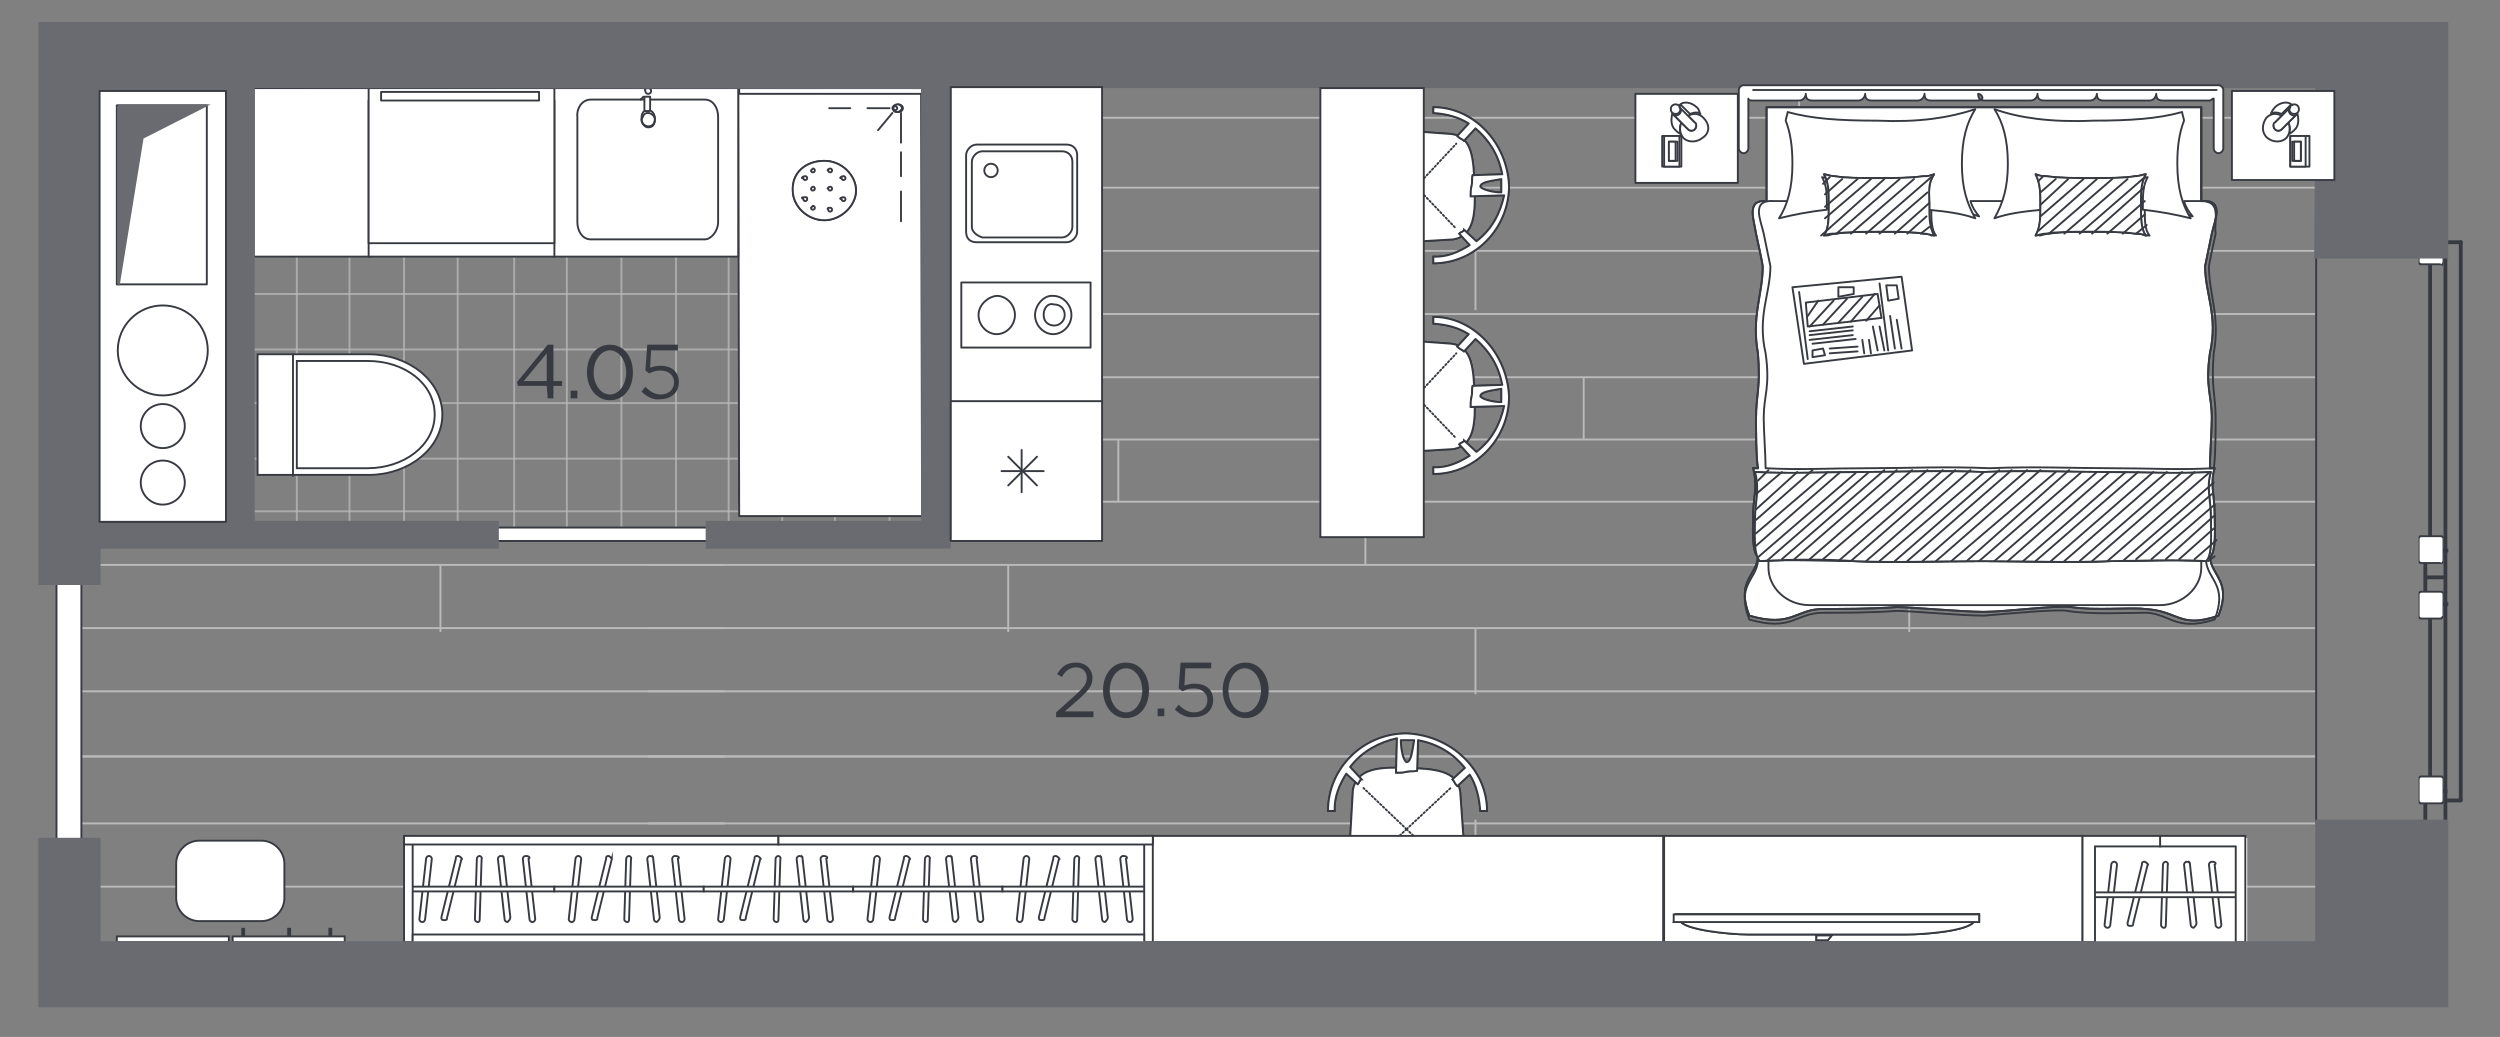 <?xml version="1.0" encoding="utf-8"?>
<!-- Generator: Adobe Illustrator 27.2.0, SVG Export Plug-In . SVG Version: 6.00 Build 0)  -->
<svg version="1.1" id="Слой_1" xmlns="http://www.w3.org/2000/svg" xmlns:xlink="http://www.w3.org/1999/xlink" x="0px" y="0px"
	 viewBox="0 0 261.1 108.3" style="enable-background:new 0 0 261.1 108.3;" xml:space="preserve">
<rect x="0" y="0" width="261.1" height="108.3" fill="#808080" stroke="none"/>
<style type="text/css">
	.st0{opacity:0.74;fill:none;stroke:#BABABA;stroke-width:0.2;stroke-miterlimit:10;enable-background:new    ;}
	.st1{clip-path:url(#SVGID_00000048489160267240780450000004990575426033231233_);}
	.st2{fill:none;}
	.st3{fill:none;stroke:#BABABA;stroke-width:0.2;stroke-miterlimit:10;}
	.st4{fill:#373A41;}
	.st5{fill:#FFFFFF;}
	.st6{fill:#FFFFFF;stroke:#373A41;stroke-width:0.2;stroke-linecap:round;stroke-linejoin:round;stroke-miterlimit:22.926;}
	.st7{fill:none;stroke:#373A41;stroke-width:0.2;stroke-linecap:round;stroke-linejoin:round;stroke-miterlimit:22.926;}
	.st8{fill:#FFFFFF;stroke:#373A41;stroke-width:0.2;stroke-miterlimit:22.926;}
	.st9{fill:none;stroke:#373A41;stroke-width:0.2;stroke-miterlimit:22.926;}
	.st10{fill:#696B71;stroke:#696B71;stroke-width:0.2;stroke-miterlimit:10;}
	.st11{fill-rule:evenodd;clip-rule:evenodd;fill:#FFFFFF;}
	.st12{fill-rule:evenodd;clip-rule:evenodd;fill:#FFFFFF;stroke:#373A41;stroke-width:0.2;stroke-miterlimit:10;}
	.st13{fill:#FFFFFF;stroke:#373A41;stroke-width:0.2;stroke-miterlimit:10;}
	.st14{fill:#FFFFFF;stroke:#373A41;stroke-width:0.2;stroke-linecap:round;stroke-linejoin:round;stroke-miterlimit:22.926;}
	
		.st15{fill:#FFFFFF;stroke:#373A41;stroke-width:0.2;stroke-linecap:round;stroke-linejoin:round;stroke-miterlimit:22.926;stroke-dasharray:0.163,0.243;}
</style>
<g>
	<line class="st0" x1="25.9" y1="13.8" x2="100.2" y2="13.8"/>
	<line class="st0" x1="25.9" y1="8.3" x2="99.9" y2="8.3"/>
	<line class="st0" x1="25.9" y1="19.4" x2="100.2" y2="19.4"/>
	<line class="st0" x1="25.9" y1="25.2" x2="100.2" y2="25.2"/>
	<line class="st0" x1="25.9" y1="30.7" x2="100.2" y2="30.7"/>
	<line class="st0" x1="25.9" y1="36.5" x2="100.2" y2="36.5"/>
	<line class="st0" x1="25.9" y1="42.1" x2="100.2" y2="42.1"/>
	<line class="st0" x1="25.9" y1="47.9" x2="99.9" y2="47.9"/>
	<line class="st0" x1="25.9" y1="53.4" x2="99.9" y2="53.4"/>
	<line class="st0" x1="70.6" y1="8" x2="70.6" y2="55.2"/>
	<line class="st0" x1="76.1" y1="8" x2="76.1" y2="55.2"/>
	<line class="st0" x1="64.9" y1="8" x2="64.9" y2="55.2"/>
	<line class="st0" x1="59.2" y1="8" x2="59.2" y2="55.2"/>
	<line class="st0" x1="53.7" y1="8" x2="53.7" y2="55.2"/>
	<line class="st0" x1="98.4" y1="8" x2="98.4" y2="55.7"/>
	<line class="st0" x1="92.9" y1="8" x2="92.9" y2="55.7"/>
	<line class="st0" x1="87.2" y1="8" x2="87.2" y2="55.2"/>
	<line class="st0" x1="81.7" y1="8" x2="81.7" y2="55.2"/>
	<line class="st0" x1="47.8" y1="8" x2="47.8" y2="55.2"/>
	<line class="st0" x1="42.2" y1="8" x2="42.2" y2="55.2"/>
	<line class="st0" x1="36.5" y1="8" x2="36.5" y2="55.2"/>
	<line class="st0" x1="31" y1="8" x2="31" y2="55.2"/>
</g>
<g>
	<g>
		<g>
			<defs>
				<polygon id="SVGID_1_" points="241.9,98.4 7.2,98.4 7.2,56.2 25,56.2 97.8,56.2 97.8,5.8 241.8,5.8 				"/>
			</defs>
			<clipPath id="SVGID_00000047748667538723116370000014836695695083418556_">
				<use xlink:href="#SVGID_1_"  style="overflow:visible;"/>
			</clipPath>
			<g style="clip-path:url(#SVGID_00000047748667538723116370000014836695695083418556_);">
				<polygon class="st2" points="-43.8,191 199.4,191 200.1,134 144.1,134.3 144.4,35.2 196.6,35.2 197.2,-37.4 44.2,-37.4 
					44.2,71.9 -43.8,71.9 				"/>
				<g>
					<g>
						<g>
							<g>
								<line class="st3" x1="75.7" y1="19.6" x2="-210.6" y2="19.6"/>
								<line class="st3" x1="75.7" y1="26.2" x2="-210.6" y2="26.2"/>
								<line class="st3" x1="75.7" y1="32.8" x2="-210.6" y2="32.8"/>
								<line class="st3" x1="75.7" y1="39.4" x2="-210.6" y2="39.4"/>
								<line class="st3" x1="75.7" y1="45.9" x2="-210.6" y2="45.9"/>
								<line class="st3" x1="75.7" y1="52.4" x2="-210.6" y2="52.4"/>
								<line class="st3" x1="75.7" y1="59" x2="-210.6" y2="59"/>
								<line class="st3" x1="75.7" y1="65.6" x2="-210.6" y2="65.6"/>
								<line class="st3" x1="75.7" y1="72.2" x2="-210.6" y2="72.2"/>
								<line class="st3" x1="75.7" y1="79" x2="-210.6" y2="79"/>
								<line class="st3" x1="8.6" y1="59" x2="8.6" y2="52.4"/>
								<line class="st3" x1="8.6" y1="19.3" x2="8.6" y2="12.8"/>
								<line class="st3" x1="46" y1="66" x2="46" y2="59"/>
								<line class="st3" x1="34.5" y1="52.4" x2="34.5" y2="45.9"/>
								<line class="st3" x1="46" y1="39.4" x2="46" y2="32.8"/>
								<line class="st3" x1="57.2" y1="25.8" x2="57.2" y2="19.3"/>
							</g>
							<g>
								<line class="st3" x1="67.7" y1="19.6" x2="353.6" y2="19.6"/>
								<line class="st3" x1="67.7" y1="26.2" x2="353.6" y2="26.2"/>
								<line class="st3" x1="67.7" y1="32.8" x2="353.6" y2="32.8"/>
								<line class="st3" x1="67.7" y1="39.4" x2="353.6" y2="39.4"/>
								<line class="st3" x1="67.7" y1="45.9" x2="353.6" y2="45.9"/>
								<line class="st3" x1="67.7" y1="52.4" x2="353.6" y2="52.4"/>
								<line class="st3" x1="67.7" y1="59" x2="353.6" y2="59"/>
								<line class="st3" x1="67.7" y1="65.6" x2="353.6" y2="65.6"/>
								<line class="st3" x1="67.7" y1="72.2" x2="353.6" y2="72.2"/>
								<line class="st3" x1="67.7" y1="79" x2="353.6" y2="79"/>
								<line class="st3" x1="154.1" y1="72.5" x2="154.1" y2="65.6"/>
								<line class="st3" x1="199.4" y1="66" x2="199.4" y2="59"/>
								<line class="st3" x1="142.6" y1="59" x2="142.6" y2="52.4"/>
								<line class="st3" x1="165.4" y1="45.9" x2="165.4" y2="39.4"/>
								<line class="st3" x1="199.4" y1="39.4" x2="199.4" y2="32.8"/>
								<line class="st3" x1="154.1" y1="32.4" x2="154.1" y2="25.8"/>
								<line class="st3" x1="187.9" y1="25.8" x2="187.9" y2="19.3"/>
								<line class="st3" x1="142.6" y1="19.3" x2="142.6" y2="12.8"/>
								<line class="st3" x1="105.3" y1="66" x2="105.3" y2="59"/>
								<line class="st3" x1="116.8" y1="52.4" x2="116.8" y2="45.9"/>
								<line class="st3" x1="105.3" y1="39.4" x2="105.3" y2="32.8"/>
								<line class="st3" x1="93.8" y1="25.8" x2="93.8" y2="19.3"/>
							</g>
						</g>
						<g>
							<g>
								<line class="st3" x1="75.7" y1="12.3" x2="-210.6" y2="12.3"/>
								<line class="st3" x1="75.7" y1="5.8" x2="-210.6" y2="5.8"/>
								<line class="st3" x1="8.6" y1="12.8" x2="8.6" y2="19.3"/>
								<line class="st3" x1="57.2" y1="6.1" x2="57.2" y2="12.8"/>
							</g>
							<g>
								<line class="st3" x1="67.7" y1="12.3" x2="353.6" y2="12.3"/>
								<line class="st3" x1="67.7" y1="5.8" x2="353.6" y2="5.8"/>
								<line class="st3" x1="154.1" y1="-0.4" x2="154.1" y2="6.1"/>
								<line class="st3" x1="187.9" y1="6.1" x2="187.9" y2="12.8"/>
								<line class="st3" x1="142.6" y1="12.8" x2="142.6" y2="19.3"/>
								<line class="st3" x1="93.8" y1="6.1" x2="93.8" y2="12.8"/>
							</g>
						</g>
					</g>
					<g>
						<g>
							<g>
								<line class="st3" x1="67.7" y1="105.6" x2="353.6" y2="105.6"/>
								<line class="st3" x1="67.7" y1="99.1" x2="353.6" y2="99.1"/>
								<line class="st3" x1="67.7" y1="92.6" x2="353.6" y2="92.6"/>
								<line class="st3" x1="67.7" y1="86" x2="353.6" y2="86"/>
								<line class="st3" x1="67.7" y1="79" x2="353.6" y2="79"/>
								<line class="st3" x1="154.1" y1="85.6" x2="154.1" y2="92.6"/>
								<line class="st3" x1="199.4" y1="92.2" x2="199.4" y2="99.1"/>
								<line class="st3" x1="142.6" y1="99.1" x2="142.6" y2="105.6"/>
								<line class="st3" x1="105.3" y1="92.2" x2="105.3" y2="99.1"/>
								<line class="st3" x1="116.8" y1="105.6" x2="116.8" y2="112.2"/>
							</g>
							<g>
								<line class="st3" x1="75.7" y1="105.6" x2="-210.6" y2="105.6"/>
								<line class="st3" x1="75.7" y1="99.1" x2="-210.6" y2="99.1"/>
								<line class="st3" x1="75.7" y1="92.6" x2="-210.6" y2="92.6"/>
								<line class="st3" x1="75.7" y1="86" x2="-210.6" y2="86"/>
								<line class="st3" x1="75.7" y1="79" x2="-210.6" y2="79"/>
								<line class="st3" x1="8.6" y1="99.1" x2="8.6" y2="105.6"/>
								<line class="st3" x1="46" y1="92.2" x2="46" y2="99.1"/>
								<line class="st3" x1="34.5" y1="105.6" x2="34.5" y2="112.2"/>
							</g>
						</g>
					</g>
				</g>
			</g>
		</g>
	</g>
</g>
<rect x="255.2" y="22.8" class="st4" width="0.4" height="63"/>
<path class="st4" d="M257.2,83.6V25.3c0,0,0-0.2-0.2-0.2l0,0c0,0-0.2,0-0.2,0.2v58.3C256.9,83.6,256.9,83.8,257.2,83.6L257.2,83.6
	C257,83.8,257.2,83.6,257.2,83.6z"/>
<path class="st4" d="M255.6,83.8h1.4c0,0,0.2,0,0.2-0.2l0,0c0,0,0-0.2-0.2-0.2h-1.4C255.4,83.4,255.4,83.4,255.6,83.8L255.6,83.8
	C255.4,83.6,255.4,83.8,255.6,83.8z"/>
<path class="st4" d="M255.6,25.5h1.4c0,0,0.2,0,0.2-0.2l0,0c0,0,0-0.2-0.2-0.2h-1.4C255.4,25.1,255.4,25.1,255.6,25.5L255.6,25.5
	C255.4,25.3,255.4,25.5,255.6,25.5z"/>
<rect x="253.6" y="64.4" class="st4" width="0.4" height="16.7"/>
<rect x="253.6" y="27.4" class="st4" width="0.4" height="28.6"/>
<rect x="253.4" y="60.1" class="st4" width="2" height="0.4"/>
<rect x="255.1" y="62.9" class="st4" width="0.6" height="0.4"/>
<rect x="255.1" y="57.3" class="st4" width="0.6" height="0.4"/>
<rect x="253.1" y="58.8" class="st4" width="0.4" height="3"/>
<rect x="253.1" y="83.8" class="st4" width="0.4" height="2.2"/>
<rect x="253.4" y="82.4" class="st4" width="2.2" height="0.4"/>
<rect x="252.9" y="22.8" class="st4" width="0.4" height="2.2"/>
<rect x="253.4" y="23.3" class="st4" width="2.2" height="0.4"/>
<path class="st4" d="M255.2,27.5v-2.6c0-0.2-0.2-0.2-0.2-0.2h-2.2c-0.2,0-0.2,0.2-0.2,0.2v2.6c0,0.2,0.2,0.2,0.2,0.2h2.2
	C255.1,27.9,255.2,27.7,255.2,27.5z"/>
<path class="st5" d="M255.1,27.3v-2.2c0-0.2-0.2-0.2-0.2-0.2h-2c-0.2,0-0.2,0.2-0.2,0.2v2.2c0,0.2,0.2,0.2,0.2,0.2h2
	C254.9,27.7,255.1,27.5,255.1,27.3z"/>
<path class="st4" d="M255.2,58.7v-2.6c0-0.2-0.2-0.2-0.2-0.2h-2.2c-0.2,0-0.2,0.2-0.2,0.2v2.6c0,0.2,0.2,0.2,0.2,0.2h2.2
	C255.1,58.9,255.2,58.9,255.2,58.7z"/>
<path class="st5" d="M255.1,58.5v-2.2c0-0.2-0.2-0.2-0.2-0.2h-2c-0.2,0-0.2,0.2-0.2,0.2v2.2c0,0.2,0.2,0.2,0.2,0.2h2
	C254.9,58.9,255.1,58.7,255.1,58.5z"/>
<path class="st4" d="M255.2,64.5v-2.6c0-0.2-0.2-0.2-0.2-0.2h-2.2c-0.2,0-0.2,0.2-0.2,0.2v2.6c0,0.2,0.2,0.2,0.2,0.2h2.2L255.2,64.5
	z"/>
<path class="st5" d="M255.1,64.3v-2.2c0-0.2-0.2-0.2-0.2-0.2h-2c-0.2,0-0.2,0.2-0.2,0.2v2.2c0,0.2,0.2,0.2,0.2,0.2h2L255.1,64.3z"/>
<path class="st4" d="M255.2,83.8v-2.6c0-0.2-0.2-0.2-0.2-0.2h-2.2c-0.2,0-0.2,0.2-0.2,0.2v2.6c0,0.2,0.2,0.2,0.2,0.2h2.2
	C255.1,84,255.2,84,255.2,83.8z"/>
<path class="st5" d="M255.1,83.6v-2.2c0-0.2-0.2-0.2-0.2-0.2h-2c-0.2,0-0.2,0.2-0.2,0.2v2.2c0,0.2,0.2,0.2,0.2,0.2h2
	C254.9,83.8,255.1,83.8,255.1,83.6z"/>
<rect x="241.8" y="22.6" class="st4" width="0.2" height="63.4"/>
<rect x="5.9" y="59.4" class="st6" width="2.6" height="31"/>
<rect x="47.7" y="55.1" class="st6" width="28.7" height="1.4"/>
<rect x="77.2" y="9.2" class="st6" width="19.1" height="43.4"/>
<polygon class="st6" points="96.3,53.9 96.2,9.8 77.1,9.8 77.2,53.9 "/>
<path class="st6" d="M86.1,16.8c1.8,0,3.3,1.5,3.3,3.1S87.8,23,86.1,23c-1.8,0-3.3-1.5-3.3-3.1C82.7,18,84.2,16.8,86.1,16.8"/>
<path class="st6" d="M86.1,16.8c1.8,0,3.3,1.5,3.3,3.1S87.8,23,86.1,23c-1.8,0-3.3-1.5-3.3-3.1C82.7,18,84.2,16.8,86.1,16.8z"/>
<path class="st6" d="M84.9,21.5c0.2,0,0.2,0.2,0.2,0.2c0,0.2-0.2,0.2-0.2,0.2c-0.2,0-0.2-0.2-0.2-0.2L84.9,21.5"/>
<path class="st6" d="M84.9,19.5c0.2,0,0.2,0.2,0.2,0.2c0,0.2-0.2,0.2-0.2,0.2c-0.2,0-0.2-0.2-0.2-0.2C84.8,19.5,84.9,19.5,84.9,19.5
	"/>
<path class="st6" d="M84.9,17.6c0.2,0,0.2,0.2,0.2,0.2c0,0.2-0.2,0.2-0.2,0.2c-0.2,0-0.2-0.2-0.2-0.2L84.9,17.6"/>
<path class="st6" d="M86.7,21.7c0.2,0,0.2,0.2,0.2,0.2c0,0.2-0.2,0.2-0.2,0.2c-0.2,0-0.2-0.2-0.2-0.2C86.3,21.7,86.6,21.7,86.7,21.7
	"/>
<path class="st6" d="M86.7,19.5c0.2,0,0.2,0.2,0.2,0.2c0,0.2-0.2,0.2-0.2,0.2c-0.2,0-0.2-0.2-0.2-0.2C86.3,19.7,86.6,19.5,86.7,19.5
	"/>
<path class="st6" d="M86.7,17.6c0.2,0,0.2,0.2,0.2,0.2c0,0.2-0.2,0.2-0.2,0.2c-0.2,0-0.2-0.2-0.2-0.2C86.3,17.8,86.6,17.6,86.7,17.6
	"/>
<path class="st6" d="M88.1,20.6c0.2,0,0.2,0.2,0.2,0.2c0,0.2-0.2,0.2-0.2,0.2c-0.2,0-0.2-0.2-0.2-0.2C87.6,20.8,87.8,20.6,88.1,20.6
	"/>
<path class="st6" d="M88.1,18.4c0.2,0,0.2,0.2,0.2,0.2c0,0.2-0.2,0.2-0.2,0.2c-0.2,0-0.2-0.2-0.2-0.2C87.6,18.7,87.8,18.4,88.1,18.4
	"/>
<path class="st6" d="M84.1,20.6c0.2,0,0.2,0,0.2,0.2S84.1,21,84.1,21c-0.2,0-0.2-0.2-0.2-0.2C83.6,20.6,83.8,20.6,84.1,20.6"/>
<path class="st6" d="M84.1,18.4c0.2,0,0.2,0.2,0.2,0.2c0,0.2-0.2,0.2-0.2,0.2c-0.2,0-0.2-0.2-0.2-0.2C83.6,18.7,83.8,18.4,84.1,18.4
	"/>
<path class="st6" d="M93.3,11.3c0,0.2,0.2,0.4,0.5,0.4s0.5-0.2,0.5-0.4s-0.2-0.4-0.5-0.4C93.7,10.9,93.3,11.1,93.3,11.3z"/>
<path class="st6" d="M93.3,11.3c0,0.2,0.2,0.2,0.2,0.2c0.2,0,0.2-0.2,0.2-0.2c0-0.2-0.2-0.2-0.2-0.2C93.7,10.9,93.3,11.1,93.3,11.3z
	"/>
<line class="st7" x1="94.1" y1="11.8" x2="94.1" y2="14.9"/>
<line class="st7" x1="92.9" y1="11.3" x2="90.6" y2="11.3"/>
<line class="st7" x1="93.2" y1="11.8" x2="91.7" y2="13.6"/>
<line class="st7" x1="94.1" y1="15.9" x2="94.1" y2="18.4"/>
<line class="st7" x1="88.8" y1="11.3" x2="86.6" y2="11.3"/>
<line class="st7" x1="94.1" y1="20" x2="94.1" y2="23.1"/>
<path class="st6" d="M93.7,11.7c0.2,0,0.5-0.2,0.5-0.4s-0.2-0.4-0.5-0.4c-0.2,0-0.5,0.2-0.5,0.4C93.3,11.5,93.3,11.7,93.7,11.7"/>
<path class="st6" d="M93.3,11.3c0,0.2,0.2,0.2,0.2,0.2c0.2,0,0.2-0.2,0.2-0.2c0-0.2-0.2-0.2-0.2-0.2C93.7,10.9,93.3,11.1,93.3,11.3z
	"/>
<rect x="57.8" y="9.2" class="st6" width="19.3" height="17.6"/>
<rect x="26.5" y="9.2" class="st6" width="12.2" height="17.6"/>
<path class="st7" d="M61.7,10.4h11.9c0.9,0,1.4,0.9,1.4,1.8v11c0,0.9-0.7,1.8-1.4,1.8H61.7c-0.9,0-1.4-0.9-1.4-1.8v-11
	C60.2,11.3,60.8,10.4,61.7,10.4z"/>
<path class="st7" d="M67.7,11.8c0.3,0,0.7,0.3,0.7,0.7s-0.3,0.7-0.7,0.7c-0.3,0-0.7-0.3-0.7-0.7C67.2,12.1,67.2,11.8,67.7,11.8z"/>
<path class="st7" d="M67.7,11.5c0.3,0,0.7,0.3,0.7,0.9c0,0.7-0.3,0.9-0.7,0.9c-0.3,0-0.7-0.3-0.7-0.9S67.2,11.5,67.7,11.5z"/>
<path class="st7" d="M67.7,9.2C68,9.2,68,9.5,68,9.5c0,0.3-0.3,0.3-0.3,0.3c-0.3,0-0.3-0.3-0.3-0.3S67.2,9.2,67.7,9.2z"/>
<path class="st6" d="M67.9,10.1L67.9,10.1v1.2c0,0.3,0,0.3-0.3,0.3s-0.3,0-0.3-0.3v-1.2l0,0C67.2,10.1,67.7,10.1,67.9,10.1
	C67.7,10.1,67.9,10.1,67.9,10.1z"/>
<line class="st7" x1="67.2" y1="10.1" x2="66.9" y2="10.4"/>
<g>
	<rect x="38.5" y="10.5" class="st6" width="19.4" height="16.3"/>
	<rect x="38.5" y="9.2" class="st6" width="19.4" height="16.2"/>
	<rect x="39.8" y="9.6" class="st6" width="16.5" height="0.9"/>
</g>
<path class="st8" d="M26.9,37h11.6c4.2,0,7.7,2.8,7.7,6.3s-3.5,6.3-7.7,6.3H26.9V37z"/>
<path class="st9" d="M31,37.7h7h0.4c3.9,0,7,2.4,7,5.6c0,3.2-3.2,5.6-7,5.6H38h-7V37.7z"/>
<line class="st7" x1="30.6" y1="49.7" x2="30.6" y2="37"/>
<polygon class="st10" points="241.8,26.9 255.6,26.9 255.6,2.4 4.1,2.4 4.1,61 10.4,61 10.4,57.2 52,57.2 52,54.5 26.5,54.5 
	26.5,9.1 96.3,9.2 96.3,54.5 73.8,54.5 73.8,57.2 99.2,57.2 99.2,9.1 241.9,9.1 "/>
<rect x="10.4" y="9.5" class="st6" width="13.2" height="45"/>
<g>
	<circle class="st6" cx="17" cy="36.6" r="4.7"/>
	<circle class="st6" cx="17" cy="44.5" r="2.3"/>
	<circle class="st6" cx="17" cy="50.4" r="2.3"/>
	<rect x="12.2" y="11" class="st6" width="9.4" height="18.7"/>
	<polygon class="st10" points="21.6,11 14.9,14.4 12.4,29.8 12.4,11 	"/>
</g>
<g>
	<path class="st4" d="M110.3,74.4l2-1.8c0.9-0.8,1.2-1.2,1.2-1.8c0-0.7-0.5-1.1-1.1-1.1c-0.6,0-1.1,0.3-1.5,1l-0.5-0.3
		c0.5-0.8,1-1.2,2-1.2c1,0,1.7,0.7,1.7,1.6c0,0.8-0.4,1.3-1.4,2.2l-1.5,1.3h3v0.6h-3.9L110.3,74.4L110.3,74.4z"/>
	<path class="st4" d="M115.2,72.1c0-1.6,0.9-2.9,2.4-2.9s2.4,1.3,2.4,2.9c0,1.6-0.9,2.9-2.4,2.9C116.1,75,115.2,73.6,115.2,72.1z
		 M119.3,72.1c0-1.2-0.7-2.3-1.7-2.3c-1,0-1.7,1.1-1.7,2.3c0,1.2,0.7,2.3,1.7,2.3S119.3,73.3,119.3,72.1z"/>
	<path class="st4" d="M120.9,74h0.7v0.8h-0.7V74z"/>
	<path class="st4" d="M122.7,74.1l0.4-0.5c0.5,0.5,1,0.8,1.6,0.8c0.8,0,1.4-0.5,1.4-1.3c0-0.7-0.6-1.2-1.4-1.2
		c-0.5,0-0.8,0.1-1.2,0.3l-0.4-0.3l0.2-2.7h3.2v0.6h-2.7l-0.1,1.8c0.3-0.1,0.6-0.2,1.1-0.2c1.1,0,1.9,0.6,1.9,1.7
		c0,1.1-0.8,1.8-2,1.8C123.9,75,123.2,74.6,122.7,74.1z"/>
	<path class="st4" d="M127.7,72.1c0-1.6,0.9-2.9,2.4-2.9c1.4,0,2.4,1.3,2.4,2.9c0,1.6-0.9,2.9-2.4,2.9
		C128.6,75,127.7,73.6,127.7,72.1z M131.7,72.1c0-1.2-0.7-2.3-1.7-2.3c-1,0-1.7,1.1-1.7,2.3c0,1.2,0.7,2.3,1.7,2.3
		S131.7,73.3,131.7,72.1z"/>
</g>
<g>
	<path class="st4" d="M57.1,40.3h-3L54,39.9l3.2-3.9h0.6v3.8h0.9v0.5h-0.9v1.3h-0.6L57.1,40.3L57.1,40.3z M57.1,39.8v-2.9l-2.4,2.9
		H57.1z"/>
	<path class="st4" d="M59.6,40.8h0.7v0.8h-0.7V40.8z"/>
	<path class="st4" d="M61.3,38.9c0-1.6,0.9-2.9,2.4-2.9s2.4,1.3,2.4,2.9c0,1.6-0.9,2.9-2.4,2.9C62.2,41.8,61.3,40.4,61.3,38.9z
		 M65.4,38.9c0-1.2-0.7-2.3-1.7-2.3c-1,0-1.7,1.1-1.7,2.3c0,1.2,0.7,2.3,1.7,2.3S65.4,40.1,65.4,38.9z"/>
	<path class="st4" d="M67,40.9l0.4-0.5c0.5,0.5,1,0.8,1.6,0.8c0.8,0,1.4-0.5,1.4-1.3c0-0.7-0.6-1.2-1.4-1.2c-0.5,0-0.8,0.1-1.2,0.3
		l-0.4-0.3l0.2-2.7h3.2v0.6H68l-0.1,1.8c0.3-0.1,0.6-0.2,1.1-0.2c1.1,0,1.9,0.6,1.9,1.7c0,1.1-0.8,1.8-2,1.8
		C68.2,41.8,67.5,41.4,67,40.9z"/>
</g>
<g>
	<g>
		<rect x="170.8" y="9.8" class="st6" width="10.7" height="9.3"/>
		<g>
			<path class="st11" d="M175.6,12.8l-0.9-0.9c0,0,0,0,0-0.2c-0.2,0.7-0.2,1.4,0.2,1.8c0.2,0.2,0.5,0.5,0.7,0.5
				C175.4,13.7,175.4,13.3,175.6,12.8 M177.2,11.2c-0.5-0.5-1.4-0.7-1.8-0.2c0,0,0,0,0.2,0l0.9,0.9c0.5-0.2,0.9-0.2,1.1,0
				C177.5,11.9,177.5,11.4,177.2,11.2"/>
			<path class="st7" d="M175.6,12.8l-0.9-0.9c0,0,0,0,0-0.2c-0.2,0.7-0.2,1.4,0.2,1.8c0.2,0.2,0.5,0.5,0.7,0.5
				C175.4,13.7,175.4,13.3,175.6,12.8z M177.2,11.2c-0.5-0.5-1.4-0.7-1.8-0.2c0,0,0,0,0.2,0l0.9,0.9c0.5-0.2,0.9-0.2,1.1,0
				C177.5,11.9,177.5,11.4,177.2,11.2z"/>
			<path class="st11" d="M177.9,12.3c-0.5-0.5-1.1-0.5-1.6-0.2l0.7,0.7c0.2,0.2,0.2,0.5,0,0.7s-0.5,0.2-0.7,0l-0.7-0.7
				c-0.2,0.5-0.2,1.1,0.2,1.6c0.5,0.5,1.4,0.5,2,0C178.6,13.9,178.6,13,177.9,12.3"/>
			<path class="st7" d="M177.9,12.3c-0.5-0.5-1.1-0.5-1.6-0.2l0.7,0.7c0.2,0.2,0.2,0.5,0,0.7s-0.5,0.2-0.7,0l-0.7-0.7
				c-0.2,0.5-0.2,1.1,0.2,1.6c0.5,0.5,1.4,0.5,2,0C178.6,13.9,178.6,13,177.9,12.3z"/>
			<path class="st11" d="M175.4,11.2c-0.2-0.2-0.5-0.2-0.7,0s-0.2,0.5,0,0.7s0.5,0.2,0.7,0S175.6,11.2,175.4,11.2"/>
			<circle class="st7" cx="175" cy="11.4" r="0.5"/>
			<path class="st11" d="M177,12.8l-1.6-1.6c0.2,0.2,0.2,0.5,0,0.7s-0.5,0.2-0.7,0l1.6,1.6c0.2,0.2,0.5,0.2,0.7,0
				S177.2,12.8,177,12.8"/>
			<path class="st7" d="M177,12.8l-1.6-1.6c0.2,0.2,0.2,0.5,0,0.7s-0.5,0.2-0.7,0l1.6,1.6c0.2,0.2,0.5,0.2,0.7,0
				S177.2,12.8,177,12.8z"/>
			<rect x="173.6" y="14.2" class="st11" width="2" height="3.2"/>
			<rect x="173.6" y="14.2" class="st7" width="2" height="3.2"/>
			<rect x="173.8" y="14.2" class="st11" width="1.6" height="3.2"/>
			<rect x="173.8" y="14.2" class="st7" width="1.6" height="3.2"/>
			<rect x="174.3" y="14.8" class="st11" width="0.9" height="2"/>
			<rect x="174.3" y="14.8" class="st7" width="0.9" height="2"/>
			<rect x="174.3" y="14.8" class="st11" width="0.7" height="2"/>
			<rect x="174.3" y="14.8" class="st7" width="0.7" height="2"/>
		</g>
	</g>
	<g>
		<rect x="233.1" y="9.5" class="st6" width="10.7" height="9.3"/>
		<g>
			<path class="st11" d="M239,12.8l0.9-0.9c0,0,0,0,0-0.2c0.2,0.7,0.2,1.4-0.2,1.8c-0.2,0.2-0.5,0.5-0.7,0.5
				C239.2,13.7,239.2,13.3,239,12.8 M237.6,11.2c0.5-0.5,1.4-0.7,1.8-0.2c0,0,0,0-0.2,0l-0.9,0.9c-0.5-0.2-0.9-0.2-1.1,0
				C237.1,11.9,237.4,11.4,237.6,11.2"/>
			<path class="st7" d="M239,12.8l0.9-0.9c0,0,0,0,0-0.2c0.2,0.7,0.2,1.4-0.2,1.8c-0.2,0.2-0.5,0.5-0.7,0.5
				C239.2,13.7,239.2,13.3,239,12.8z M237.6,11.2c0.5-0.5,1.4-0.7,1.8-0.2c0,0,0,0-0.2,0l-0.9,0.9c-0.5-0.2-0.9-0.2-1.1,0
				C237.1,11.9,237.4,11.4,237.6,11.2z"/>
			<path class="st11" d="M236.7,12.3c0.5-0.5,1.1-0.5,1.6-0.2l-0.7,0.7c-0.2,0.2-0.2,0.5,0,0.7s0.5,0.2,0.7,0l0.7-0.7
				c0.2,0.5,0.2,1.1-0.2,1.6c-0.5,0.5-1.4,0.5-2,0S236.2,13,236.7,12.3"/>
			<path class="st7" d="M236.7,12.3c0.5-0.5,1.1-0.5,1.6-0.2l-0.7,0.7c-0.2,0.2-0.2,0.5,0,0.7s0.5,0.2,0.7,0l0.7-0.7
				c0.2,0.5,0.2,1.1-0.2,1.6c-0.5,0.5-1.4,0.5-2,0S236.2,13,236.7,12.3z"/>
			<path class="st11" d="M239.2,11.2c0.2-0.2,0.5-0.2,0.7,0s0.2,0.5,0,0.7s-0.5,0.2-0.7,0S239,11.2,239.2,11.2"/>
			<circle class="st7" cx="239.6" cy="11.4" r="0.5"/>
			<path class="st11" d="M237.6,12.8l1.6-1.6c-0.2,0.2-0.2,0.5,0,0.7s0.5,0.2,0.7,0l-1.6,1.6c-0.2,0.2-0.5,0.2-0.7,0
				S237.4,12.8,237.6,12.8"/>
			<path class="st7" d="M237.6,12.8l1.6-1.6c-0.2,0.2-0.2,0.5,0,0.7s0.5,0.2,0.7,0l-1.6,1.6c-0.2,0.2-0.5,0.2-0.7,0
				S237.4,12.8,237.6,12.8z"/>
			<rect x="239.2" y="14.2" class="st11" width="2" height="3.2"/>
			<rect x="239.2" y="14.2" class="st7" width="2" height="3.2"/>
			<rect x="239.2" y="14.2" class="st11" width="1.6" height="3.2"/>
			<rect x="239.2" y="14.2" class="st7" width="1.6" height="3.2"/>
			<rect x="239.4" y="14.8" class="st11" width="0.9" height="2"/>
			<rect x="239.4" y="14.8" class="st7" width="0.9" height="2"/>
			<rect x="239.6" y="14.8" class="st11" width="0.7" height="2"/>
			<rect x="239.6" y="14.8" class="st7" width="0.7" height="2"/>
		</g>
	</g>
	<g>
		<path class="st11" d="M206.5,10.5h-4.8c-0.5,0-0.7-0.2-0.7-0.7c0,0.2-0.2,0.7-0.7,0.7h-4.8c-0.5,0-0.7-0.2-0.7-0.7
			c0,0.2-0.2,0.7-0.7,0.7h-4.8c-0.5,0-0.7-0.2-0.7-0.7c0,0.2-0.2,0.7-0.7,0.7h-4.8c-0.2,0-0.5,0-0.5-0.2v5.2c0,0.2-0.2,0.5-0.5,0.5
			l0,0c-0.2,0-0.5-0.2-0.5-0.5V9.4c0-0.2,0.2-0.5,0.5-0.5h49.6c0.2,0,0.5,0.2,0.5,0.5v6.1c0,0.2-0.2,0.5-0.5,0.5l0,0
			c-0.2,0-0.5-0.2-0.5-0.5v-5.2c-0.2,0-0.2,0.2-0.5,0.2h-4.8c-0.5,0-0.7-0.2-0.7-0.7c0,0.2-0.2,0.7-0.7,0.7h-4.8
			c-0.5,0-0.7-0.2-0.7-0.7c0,0.2-0.2,0.7-0.7,0.7h-4.8c-0.5,0-0.7-0.2-0.7-0.7c0,0.2-0.2,0.7-0.7,0.7h-4.8c-0.5,0-0.7-0.2-0.7-0.7
			C207,9.8,207.4,10.5,206.5,10.5"/>
		<path class="st7" d="M206.5,10.5h-4.8c-0.5,0-0.7-0.2-0.7-0.7c0,0.2-0.2,0.7-0.7,0.7h-4.8c-0.5,0-0.7-0.2-0.7-0.7
			c0,0.2-0.2,0.7-0.7,0.7h-4.8c-0.5,0-0.7-0.2-0.7-0.7c0,0.2-0.2,0.7-0.7,0.7h-4.8c-0.2,0-0.5,0-0.5-0.2v5.2c0,0.2-0.2,0.5-0.5,0.5
			l0,0c-0.2,0-0.5-0.2-0.5-0.5V9.4c0-0.2,0.2-0.5,0.5-0.5h49.6c0.2,0,0.5,0.2,0.5,0.5v6.1c0,0.2-0.2,0.5-0.5,0.5l0,0
			c-0.2,0-0.5-0.2-0.5-0.5v-5.2c-0.2,0-0.2,0.2-0.5,0.2h-4.8c-0.5,0-0.7-0.2-0.7-0.7c0,0.2-0.2,0.7-0.7,0.7h-4.8
			c-0.5,0-0.7-0.2-0.7-0.7c0,0.2-0.2,0.7-0.7,0.7h-4.8c-0.5,0-0.7-0.2-0.7-0.7c0,0.2-0.2,0.7-0.7,0.7h-4.8c-0.5,0-0.7-0.2-0.7-0.7
			C207,9.8,207.4,10.5,206.5,10.5z"/>
		<path class="st12" d="M229.9,11.2V21c2.5-0.2,1.4,2,1.1,3.4l-0.7,3.4c0,2.9,1.4,5.2,0.5,9.1c-0.5,3.6,0.2,4.3,0.2,6.8
			c0,1.1-0.2,4.1-0.2,5.2c0.2,0,0.2,0,0.5,0c-0.5,1.6,0,2.9,0,4.8c0,1.4,0.2,3.9-0.5,4.5c0.2,2,2.3,2.5,0.9,6.1
			c-4.1,1.4-4.1-0.5-7.7-0.7c-1.4-0.2-5.2,0.2-7.7-0.2c-1.6-0.2-6.8,0.5-9.1,0.5s-7.7-0.5-9.1-0.5c-2.5,0.2-6.1,0.2-7.7,0.2
			c-2.9,0-3.2,2-7.7,0.7c-1.4-3.6,0.7-4.1,0.9-6.1c-0.7-0.7-0.5-3.2-0.5-4.5c0-1.6,0.5-2.9,0-4.8c0.2,0,0.2,0,0.5,0
			c-0.2-1.1-0.2-4.1-0.2-5.2c0-2.5,0.5-3.2,0.2-6.8c-0.7-3.9,0.5-6.1,0.5-9.1c0-0.2-0.7-3.4-0.7-3.4c-0.2-1.4-1.1-3.6,1.1-3.4v-9.8
			L229.9,11.2z"/>
		<path class="st7" d="M229.9,11.2V21c2.5-0.2,1.4,2,1.1,3.4l-0.7,3.4c0,2.9,1.4,5.2,0.5,9.1c-0.5,3.6,0.2,4.3,0.2,6.8
			c0,1.1-0.2,4.1-0.2,5.2c0.2,0,0.2,0,0.5,0c-0.5,1.6,0,2.9,0,4.8c0,1.4,0.2,3.9-0.5,4.5c0.2,2,2.3,2.5,0.9,6.1
			c-4.1,1.4-4.1-0.5-7.7-0.7c-1.4-0.2-5.2,0.2-7.7-0.2c-1.6-0.2-6.8,0.5-9.1,0.5s-7.7-0.5-9.1-0.5c-2.5,0.2-6.1,0.2-7.7,0.2
			c-2.9,0-3.2,2-7.7,0.7c-1.4-3.6,0.7-4.1,0.9-6.1c-0.7-0.7-0.5-3.2-0.5-4.5c0-1.6,0.5-2.9,0-4.8c0.2,0,0.2,0,0.5,0
			c-0.2-1.1-0.2-4.1-0.2-5.2c0-2.5,0.5-3.2,0.2-6.8c-0.7-3.9,0.5-6.1,0.5-9.1c0-0.2-0.7-3.4-0.7-3.4c-0.2-1.4-1.1-3.6,1.1-3.4v-9.8
			L229.9,11.2z"/>
		<path class="st6" d="M207.2,63.2h18.4c2.3,0,4.3-1.8,4.3-3.9v-1.1l-22.5-1.6l-22.7,1.6v1.1c0,2,1.8,3.9,4.3,3.9H207.2z"/>
		<path class="st7" d="M207.2,64.3c-2.3,0-7.7-0.5-9.1-0.5c-2.5,0.2-6.1,0.2-7.7,0.2c-2.9,0-3.2,2-7.7,0.7c-1.4-3.6,0.7-4.1,0.9-6.1
			c3.6-0.2,7,0,10,0c4.5,0.2,8.4,0,13.4,0c5.2,0,8.8,0.2,13.4,0c2.9,0,6.4-0.2,10,0c0.2,2,2.3,2.5,0.9,6.1c-4.3,1.4-4.8-0.9-7.7-0.7
			c-1.6,0-5.2,0.2-7.7-0.2C214.9,63.6,209.5,64.1,207.2,64.3z M229.9,21h-1.8c0.2,0.7,0.5,1.1,0.9,1.6c-1.4-0.5-2.9-0.7-5-0.9
			c0,1.4,0,2.3,0.5,2.9c-0.5,0-0.7-0.2-1.1-0.2c-1.4-0.2-2.9-0.2-4.8-0.2c-1.8,0-3.4,0-4.5,0.2c-0.5,0-0.9,0.2-1.1,0.2l0,0
			c0.5-0.7,0.5-1.8,0.5-2.9c-1.8,0.2-3.4,0.5-5,0.9c0.5-0.5,0.7-1.1,0.9-1.6h-1.8h-1.8c0.2,0.7,0.5,1.1,0.9,1.6
			c-1.4-0.5-2.9-0.7-5-0.9c0,1.1,0,2.3,0.5,2.9l0,0c-0.5-0.2-0.7-0.2-1.1-0.2c-1.4-0.2-2.7-0.2-4.5-0.2c-2,0-3.6,0-4.8,0.2
			c-0.5,0-0.7,0.2-1.1,0.2c0.5-0.7,0.5-1.8,0.5-2.9c-1.8,0.2-3.4,0.5-5,0.9c0.5-0.5,0.7-1.1,0.9-1.6h-1.8c-2.5-0.2-1.4,2-1.1,3.4
			l0.7,3.4c0,2.9-1.4,5.2-0.5,9.1c0.5,3.6-0.2,4.3-0.2,6.8c0,1.1,0.2,4.1,0.2,5.2c3.6,0.2,6.6,0,10.7,0c4.3,0,7.9-0.2,12.7,0
			c4.8-0.2,8.6,0,12.7,0c4.1,0,7,0.2,10.7,0c0.2-1.1,0.2-4.1,0.2-5.2c0-2.5-0.5-3.2-0.2-6.8c0.7-3.9-0.5-6.1-0.5-9.1
			c0-0.2,0.7-3.4,0.7-3.4C231.2,23,232.1,21,229.9,21z"/>
		<path class="st6" d="M208.3,11.4c0.9,1.4,1.4,3.2,1.4,5.7s-0.5,4.1-1.4,5.7c1.4-0.5,2.9-0.7,5-0.9v-0.2c0-1.4,0-2.5-0.5-3.2
			c0.5,0,0.7,0.2,1.1,0.2c1.4,0.2,2.9,0.2,4.8,0.2c1.8,0,3.4,0,4.5-0.2c0.5,0,0.9-0.2,1.1-0.2l0,0c-0.5,0.9-0.5,1.8-0.5,3.2v0.2
			c1.8,0.2,3.4,0.5,5,0.9c-0.9-1.4-1.4-3.2-1.4-5.7c0-1.8,0.2-3.2,0.7-4.5c0-0.2-0.2-0.7-0.2-0.9c-2.5,0.7-5.4,0.9-9.3,0.9
			C214.2,12.8,210.8,12.3,208.3,11.4z"/>
		<path class="st6" d="M206.3,11.4c-0.9,1.4-1.4,3.2-1.4,5.7s0.5,4.1,1.4,5.7c-1.4-0.5-2.9-0.7-5-0.9v-0.2c0-1.4,0-2.5,0.5-3.2
			c-0.5,0-0.7,0.2-1.1,0.2c-1.4,0.2-2.9,0.2-4.8,0.2c-1.9,0-3.4,0-4.5-0.2c-0.5,0-0.9-0.2-1.1-0.2l0,0c0.5,0.9,0.5,1.8,0.5,3.2v0.2
			c-1.8,0.2-3.4,0.5-5,0.9c0.9-1.4,1.4-3.2,1.4-5.7c0-1.8-0.2-3.2-0.7-4.5c0-0.2,0.2-0.7,0.2-0.9c2.5,0.7,5.4,0.9,9.3,0.9
			C200.4,12.8,203.6,12.3,206.3,11.4z"/>
		<path class="st7" d="M212.6,18.2c0.5,0.2,0.7,0.2,1.1,0.2c1.4,0.2,2.9,0.2,4.8,0.2c1.8,0,3.4,0,4.5-0.2c0.5,0,0.9-0.2,1.1-0.2l0,0
			c-0.5,0.9-0.5,1.8-0.5,3.2s0,2.5,0.5,3.2c-0.5-0.2-0.7-0.2-1.1-0.2c-1.4-0.2-2.9-0.2-4.8-0.2c-1.8,0-3.4,0-4.5,0.2
			c-0.5,0-0.9,0.2-1.1,0.2l0,0c0.5-0.9,0.5-1.8,0.5-3.2C213.1,20.1,213.1,19.2,212.6,18.2z M202,18.2c-0.5,0.2-0.7,0.2-1.1,0.2
			c-1.4,0.2-2.9,0.2-4.8,0.2c-1.9,0-3.4,0-4.5-0.2c-0.5,0-0.9-0.2-1.1-0.2l0,0c0.5,0.9,0.5,1.8,0.5,3.2s0,2.5-0.5,3.2
			c0.5-0.2,0.7-0.2,1.1-0.2c1.4-0.2,2.9-0.2,4.8-0.2c1.8,0,3.4,0,4.5,0.2c0.5,0,0.9,0.2,1.1,0.2l0,0c-0.5-0.9-0.5-1.8-0.5-3.2
			C201.5,20.1,201.3,19.2,202,18.2z"/>
		<path class="st7" d="M183.8,58.6c-0.7-0.7-0.5-3.2-0.5-4.5c0-1.6,0.5-2.9,0-4.8c3.9,0.2,6.8,0,11.1,0s7.9-0.2,12.7,0
			c4.8-0.2,8.6,0,12.7,0c4.1,0,7.3,0.2,11.1,0c-0.5,1.6,0,2.9,0,4.8c0,1.4,0.2,3.9-0.5,4.5c-3.6-0.2-7,0-10,0c-4.5,0.2-8.4,0-13.4,0
			c-5.2,0-8.8,0.2-13.4,0C190.9,58.4,187.4,58.4,183.8,58.6z"/>
		<line class="st7" x1="229.9" y1="21" x2="229.9" y2="11.2"/>
		<path class="st7" d="M189.9,31.4l-1.1,1.6 M191.5,31.4l-2.5,2.7 M192.9,31.2l-2.5,2.7 M194.5,31l-2.5,2.7 M195.8,30.7l-2.5,2.9
			 M196.3,31.9l-1.4,1.6 M196.5,33.2L196.5,33.2"/>
		<polygon class="st7" points="199.7,36.6 198.6,28.9 187.2,30 188.4,38 		"/>
		<line class="st7" x1="197.2" y1="36.6" x2="196.3" y2="29.6"/>
		<line class="st7" x1="188.8" y1="37.5" x2="187.9" y2="30.5"/>
		<line class="st7" x1="198.6" y1="36.4" x2="198.1" y2="33.4"/>
		<path class="st7" d="M191.1,36.4l2.9-0.2 M191.1,36.9l2.9-0.2"/>
		<path class="st7" d="M189,35.5l4.5-0.5 M189.3,35.9l4.5-0.5"/>
		<path class="st7" d="M189,34.6l4.5-0.5 M189,35l4.5-0.5"/>
		<line class="st7" x1="197.9" y1="36.4" x2="197.4" y2="33"/>
		<path class="st7" d="M196.8,36.6l-0.5-2.5 M196.1,36.6l-0.5-2.5 M195.4,36.9l-0.2-1.4 M194.7,36.9l-0.2-1.4"/>
		<polygon class="st7" points="198.3,31.2 198.1,29.8 197,29.8 197.2,31.4 		"/>
		<polygon class="st7" points="196.5,33.2 196.1,30.7 188.6,31.6 188.8,34.1 		"/>
		<polygon class="st7" points="193.6,30.7 193.6,30 192,30 192,31 		"/>
		<polygon class="st7" points="189.3,37.3 189.3,36.6 190.4,36.4 190.6,37.1 		"/>
		<path class="st11" d="M212.6,18.2c0.5,0.2,0.7,0.2,1.1,0.2c1.4,0.2,2.9,0.2,4.8,0.2c1.8,0,3.4,0,4.5-0.2c0.5,0,0.9-0.2,1.1-0.2
			l0,0c-0.5,0.9-0.5,1.8-0.5,3.2s0,2.5,0.5,3.2c-0.5-0.2-0.7-0.2-1.1-0.2c-1.4-0.2-2.9-0.2-4.8-0.2c-1.8,0-3.4,0-4.5,0.2
			c-0.5,0-0.9,0.2-1.1,0.2l0,0c0.5-0.9,0.5-1.8,0.5-3.2C213.1,20.1,213.1,19.2,212.6,18.2 M202,18.2c-0.5,0.2-0.7,0.2-1.1,0.2
			c-1.4,0.2-2.9,0.2-4.8,0.2c-1.9,0-3.4,0-4.5-0.2c-0.5,0-0.9-0.2-1.1-0.2l0,0c0.5,0.9,0.5,1.8,0.5,3.2s0,2.5-0.5,3.2
			c0.5-0.2,0.7-0.2,1.1-0.2c1.4-0.2,2.9-0.2,4.8-0.2c1.8,0,3.4,0,4.5,0.2c0.5,0,0.9,0.2,1.1,0.2l0,0c-0.5-0.9-0.5-1.8-0.5-3.2
			C201.5,20.1,201.3,19.2,202,18.2 M183.8,58.6c-0.7-0.7-0.5-3.2-0.5-4.5c0-1.6,0.5-2.9,0-4.8c3.9,0.2,6.8,0,11.1,0s7.9-0.2,12.7,0
			c4.8-0.2,8.6,0,12.7,0c4.1,0,7.3,0.2,11.1,0c-0.5,1.6,0,2.9,0,4.8c0,1.4,0.2,3.9-0.5,4.5c-3.6-0.2-7,0-10,0c-4.5,0.2-8.4,0-13.4,0
			c-5.2,0-8.8,0.2-13.4,0C190.9,58.4,187.4,58.4,183.8,58.6"/>
		<path class="st7" d="M212.6,18.2c0.5,0.2,0.7,0.2,1.1,0.2c1.4,0.2,2.9,0.2,4.8,0.2c1.8,0,3.4,0,4.5-0.2c0.5,0,0.9-0.2,1.1-0.2l0,0
			c-0.5,0.9-0.5,1.8-0.5,3.2s0,2.5,0.5,3.2c-0.5-0.2-0.7-0.2-1.1-0.2c-1.4-0.2-2.9-0.2-4.8-0.2c-1.8,0-3.4,0-4.5,0.2
			c-0.5,0-0.9,0.2-1.1,0.2l0,0c0.5-0.9,0.5-1.8,0.5-3.2C213.1,20.1,213.1,19.2,212.6,18.2z M202,18.2c-0.5,0.2-0.7,0.2-1.1,0.2
			c-1.4,0.2-2.9,0.2-4.8,0.2c-1.9,0-3.4,0-4.5-0.2c-0.5,0-0.9-0.2-1.1-0.2l0,0c0.5,0.9,0.5,1.8,0.5,3.2s0,2.5-0.5,3.2
			c0.5-0.2,0.7-0.2,1.1-0.2c1.4-0.2,2.9-0.2,4.8-0.2c1.8,0,3.4,0,4.5,0.2c0.5,0,0.9,0.2,1.1,0.2l0,0c-0.5-0.9-0.5-1.8-0.5-3.2
			C201.5,20.1,201.3,19.2,202,18.2z M183.8,58.6c-0.7-0.7-0.5-3.2-0.5-4.5c0-1.6,0.5-2.9,0-4.8c3.9,0.2,6.8,0,11.1,0s7.9-0.2,12.7,0
			c4.8-0.2,8.6,0,12.7,0c4.1,0,7.3,0.2,11.1,0c-0.5,1.6,0,2.9,0,4.8c0,1.4,0.2,3.9-0.5,4.5c-3.6-0.2-7,0-10,0c-4.5,0.2-8.4,0-13.4,0
			c-5.2,0-8.8,0.2-13.4,0C190.9,58.4,187.4,58.4,183.8,58.6z"/>
		<line class="st7" x1="231.5" y1="9.4" x2="183.1" y2="9.4"/>
		<path class="st7" d="M230.6,58.6l0.7-0.5 M229.2,58.4l2.3-2 M227.6,58.4l3.6-3.2 M226.2,58.4l5-4.5 M224.7,58.4l6.6-5.7
			 M223.1,58.4l7.9-6.8 M221.7,58.6l9.5-8.2 M220.1,58.6l10.7-9.3 M218.5,58.6l10.7-9.3 M217.2,58.6l10.7-9.3 M215.6,58.6l10.7-9.3
			 M214.2,58.6l10.7-9.3 M212.6,58.6l10.7-9.3 M211.3,58.6l10.7-9.3 M209.7,58.6l10.6-9.3 M208.3,58.6l10.7-9.3 M206.7,58.6
			l10.7-9.3 M205.4,58.6l10.7-9.5 M203.8,58.6l10.9-9.3 M202.2,58.6l10.9-9.5 M200.8,58.6l10.9-9.5 M199.2,58.6l10.9-9.5
			 M197.9,58.6l10.9-9.5 M196.3,58.6l10.9-9.3 M194.9,58.6l10.9-9.5 M193.3,58.6l10.9-9.5 M192,58.6l10.9-9.5 M190.4,58.4l10.9-9.3
			 M189,58.4l10.7-9.3 M187.4,58.4l10.7-9.3 M186.1,58.4l10.7-9.3 M184.5,58.6l10.7-9.3 M183.6,58.2l10.2-8.8 M183.4,57l8.8-7.7
			 M183.4,55.7l7.5-6.4 M183.4,54.3l5.9-5.2 M183.4,53.2l4.3-3.9 M183.4,51.6l2.7-2.3 M183.6,50.2l1.1-1.1"/>
		<path class="st7" d="M224.2,24.6L224.2,24.6 M223.1,24.4l1.1-0.9 M221.7,24.4l2.3-2 M220.1,24.4L224,21 M218.5,24.4l5.4-4.8
			 M217.2,24.4l6.8-5.9 M215.6,24.4l6.6-5.7 M214,24.4l6.6-5.7 M212.9,24.1l6.1-5.4 M213.1,22.6l4.5-3.9 M213.1,21.4l2.9-2.7
			 M213.1,20.1l1.6-1.4 M212.9,18.9l0.5-0.5 M201.7,24.6L201.7,24.6 M200.6,24.4l0.9-0.7 M199.2,24.4l2-1.8 M197.9,24.4l3.6-3.2
			 M196.3,24.4l5-4.3 M194.9,24.4l6.8-5.9 M193.3,24.4l6.6-5.7 M191.8,24.4l6.6-5.7 M190.2,24.6l6.6-5.9 M190.6,22.8l4.8-4.1
			 M190.6,21.6l3.4-2.9 M190.6,20.3l1.8-1.6 M190.4,19.2l0.7-0.7"/>
	</g>
</g>
<g>
	<g>
		<polygon class="st13" points="99.3,56.4 115.1,56.4 115.1,9.1 99.3,9.1 		"/>
		<g>
			<polygon class="st6" points="99.3,56.5 115.1,56.5 115.1,56.5 115.1,56.5 115.1,41.9 99.3,41.9 			"/>
			<line class="st7" x1="106.7" y1="51.4" x2="106.7" y2="47"/>
			<line class="st7" x1="109" y1="49.2" x2="104.6" y2="49.2"/>
			<line class="st7" x1="108.3" y1="50.7" x2="105.3" y2="47.7"/>
			<line class="st7" x1="108.3" y1="47.7" x2="105.3" y2="50.7"/>
		</g>
		<g>
			<rect x="100.4" y="29.5" class="st6" width="13.5" height="6.8"/>
			<path class="st6" d="M108.1,32.9c0,1.1,0.9,2,1.9,2s1.9-0.9,1.9-2c0-1.1-0.9-2-1.9-2C109,30.8,108.1,31.9,108.1,32.9z"/>
			<path class="st6" d="M102.2,32.9c0,1.1,0.9,2,1.9,2s1.9-0.9,1.9-2c0-1.1-0.9-2-1.9-2C103.1,31,102.2,31.9,102.2,32.9z"/>
			<path class="st6" d="M109,32.9c0,0.7,0.5,1.1,1.1,1.1s1.1-0.5,1.1-1.1c0-0.7-0.5-1.1-1.1-1.1C109.4,31.6,109,32.2,109,32.9z"/>
		</g>
		<g>
			<path class="st6" d="M100.9,24.2v-8c0-0.5,0.5-1.1,1.1-1.1h9.4c0.7,0,1.1,0.5,1.1,1.1v8c0,0.5-0.5,1.1-1.1,1.1H102
				C101.3,25.3,100.9,24.9,100.9,24.2z"/>
			<path class="st6" d="M101.5,23.7v-6.8c0-0.5,0.5-1.1,1.1-1.1h8.3c0.7,0,1.1,0.5,1.1,1.1v6.8c0,0.5-0.5,1.1-1.1,1.1h-8.3
				C102,24.6,101.5,24.2,101.5,23.7z"/>
			<ellipse class="st14" cx="103.5" cy="17.8" rx="0.7" ry="0.7"/>
		</g>
	</g>
	<g>
		<path class="st12" d="M143.3,47.4c-0.7,0-1.1-0.3-1.1-1v-10c0-0.7,0.5-1.1,1.2-1.1l8.2,0.6c2.2,0.3,2.3,2.7,2.4,5.5
			c0.1,2.7,0,5.1-2.2,5.5L143.3,47.4z"/>
		<path class="st8" d="M143.3,47.4c-0.7,0-1.1-0.3-1.1-1v-10c0-0.7,0.5-1.1,1.2-1.1l8.2,0.6c2.2,0.3,2.3,2.7,2.4,5.5
			c0.1,2.7,0,5.1-2.2,5.5L143.3,47.4z"/>
		<path class="st12" d="M156.8,42c0-0.2,0-0.5,0-0.7s0-0.5,0-0.7c-1.1,0.2-2.2,0.3-2.2,0.8C154.8,41.7,155.9,42,156.8,42
			 M157.6,41.4c0,4.4-3.5,8.1-7.9,8.1v-0.7c1.4,0.1,2.7-0.5,3.8-1.2l-1.1-1.2c0.2-0.2,0.5-0.2,0.5-0.4l1.3,1.2
			c1.7-1.3,2.5-3,2.9-4.8l-3.5,0.1c0-0.5,0-0.7,0.1-1.1s0-0.7,0.1-1.1l3.1-0.1c-0.4-2.1-1.4-3.6-2.8-4.8l-1.2,1.3
			c-0.2-0.2-0.4-0.2-0.7-0.5l1.2-1.3c-1.1-0.7-2.3-1-3.7-1.1v-0.7C153.9,33.1,157.4,36.9,157.6,41.4"/>
		<path class="st6" d="M156.8,42c0-0.2,0-0.5,0-0.7s0-0.5,0-0.7c-1.1,0.2-2.2,0.3-2.2,0.8C154.8,41.7,155.9,42,156.8,42z
			 M157.6,41.4c0,4.4-3.5,8.1-7.9,8.1v-0.7c1.4,0.1,2.7-0.5,3.8-1.2l-1.1-1.2c0.2-0.2,0.5-0.2,0.5-0.4l1.3,1.2
			c1.7-1.3,2.5-3,2.9-4.8l-3.5,0.1c0-0.5,0-0.7,0.1-1.1s0-0.7,0.1-1.1l3.1-0.1c-0.4-2.1-1.4-3.6-2.8-4.8l-1.2,1.3
			c-0.2-0.2-0.4-0.2-0.7-0.5l1.2-1.3c-1.1-0.7-2.3-1-3.7-1.1v-0.7C153.9,33.1,157.4,36.9,157.6,41.4z"/>
		<path class="st15" d="M147.9,41.4l-4.2-4.4 M147.9,41.4l4.2-4.5 M147.9,41.4l4.2,4.4 M147.9,41.4l-4.2,4.5"/>
	</g>
	<g>
		<path class="st12" d="M143.3,25.5c-0.7,0-1.1-0.3-1.1-1v-10c0-0.7,0.5-1.1,1.2-1.1l8.2,0.6c2.2,0.3,2.3,2.7,2.4,5.5
			c0.1,2.7,0,5.1-2.2,5.5L143.3,25.5z"/>
		<path class="st8" d="M143.3,25.5c-0.7,0-1.1-0.3-1.1-1v-10c0-0.7,0.5-1.1,1.2-1.1l8.2,0.6c2.2,0.3,2.3,2.7,2.4,5.5
			c0.1,2.7,0,5.1-2.2,5.5L143.3,25.5z"/>
		<path class="st12" d="M156.8,20.1c0-0.2,0-0.5,0-0.7s0-0.5,0-0.7c-1.1,0.2-2.2,0.3-2.2,0.8C154.8,19.8,155.9,20.1,156.8,20.1
			 M157.6,19.4c0,4.4-3.5,8.1-7.9,8.1v-0.7c1.4,0.1,2.7-0.5,3.8-1.2l-1.1-1.2c0.2-0.2,0.5-0.2,0.5-0.4l1.3,1.2
			c1.7-1.3,2.5-3,2.9-4.8l-3.5,0.1c0-0.5,0-0.7,0.1-1.1s0-0.7,0.1-1.1l3.1-0.1c-0.4-2.1-1.4-3.6-2.8-4.8l-1.2,1.3
			c-0.2-0.2-0.4-0.2-0.7-0.5l1.2-1.3c-1.1-0.7-2.3-1-3.7-1.1v-0.6C153.9,11.2,157.4,14.9,157.6,19.4"/>
		<path class="st6" d="M156.8,20.1c0-0.2,0-0.5,0-0.7s0-0.5,0-0.7c-1.1,0.2-2.2,0.3-2.2,0.8C154.8,19.8,155.9,20.1,156.8,20.1z
			 M157.6,19.4c0,4.4-3.5,8.1-7.9,8.1v-0.7c1.4,0.1,2.7-0.5,3.8-1.2l-1.1-1.2c0.2-0.2,0.5-0.2,0.5-0.4l1.3,1.2
			c1.7-1.3,2.5-3,2.9-4.8l-3.5,0.1c0-0.5,0-0.7,0.1-1.1s0-0.7,0.1-1.1l3.1-0.1c-0.4-2.1-1.4-3.6-2.8-4.8l-1.2,1.3
			c-0.2-0.2-0.4-0.2-0.7-0.5l1.2-1.3c-1.1-0.7-2.3-1-3.7-1.1v-0.6C153.9,11.2,157.4,14.9,157.6,19.4z"/>
		<path class="st15" d="M147.9,19.5l-4.2-4.4 M147.9,19.5l4.2-4.5 M147.9,19.5l4.2,4.4 M147.9,19.5l-4.2,4.5"/>
	</g>
	<rect x="137.9" y="9.2" class="st13" width="10.8" height="46.9"/>
</g>
<g>
	<path class="st13" d="M29.7,93.8v-3.6c0-1.3-1.1-2.4-2.4-2.4h-6.5c-1.3,0-2.4,1.1-2.4,2.4v3.6c0,1.3,1.1,2.4,2.4,2.4h6.5
		C28.6,96.2,29.7,95.1,29.7,93.8z"/>
	<g>
		<g>
			<g>
				<rect x="30.1" y="97" class="st13" width="0.2" height="0.7"/>
				<rect x="25.3" y="97" class="st13" width="0.2" height="0.7"/>
				<rect x="34.4" y="97" class="st13" width="0.2" height="0.7"/>
				<rect x="24.3" y="97.8" class="st13" width="11.7" height="0.6"/>
			</g>
		</g>
		<g>
			<g>
				<rect x="12.2" y="97.8" class="st13" width="11.7" height="0.6"/>
			</g>
		</g>
	</g>
	<rect x="216.6" y="87.5" class="st5" width="18.1" height="12.9"/>
	<g>
		<path class="st12" d="M140.8,91.2c0,0.7,0.3,1.1,1,1.1H152c0.7,0,1.1-0.5,1.1-1.2l-0.6-8.4c-0.3-2.3-2.8-2.4-5.6-2.5
			c-2.7-0.1-5.2,0-5.6,2.3L140.8,91.2z"/>
		<path class="st8" d="M140.8,91.2c0,0.7,0.3,1.1,1,1.1H152c0.7,0,1.1-0.5,1.1-1.2l-0.6-8.4c-0.3-2.3-2.8-2.4-5.6-2.5
			c-2.7-0.1-5.2,0-5.6,2.3L140.8,91.2z"/>
		<path class="st12" d="M146.3,77.3c0.2,0,0.5,0,0.7,0s0.5,0,0.7,0c-0.2,1.1-0.3,2.3-0.8,2.3C146.6,79.5,146.3,78.4,146.3,77.3
			 M146.9,76.6c-4.5,0-8.2,3.6-8.2,8.1h0.7c-0.1-1.4,0.5-2.8,1.2-3.9l1.2,1.1c0.2-0.2,0.2-0.5,0.4-0.5l-1.2-1.3
			c1.3-1.7,3.1-2.6,4.9-3l-0.1,3.6c0.5,0,0.7,0,1.1-0.1c0.4-0.1,0.7,0,1.1-0.1l0.1-3.2c2.1,0.4,3.7,1.4,4.9,2.9l-1.3,1.2
			c0.2,0.2,0.2,0.4,0.5,0.7l1.3-1.2c0.7,1.1,1,2.4,1.1,3.8h0.7C155.3,80.3,151.5,76.8,146.9,76.6"/>
		<path class="st6" d="M146.3,77.3c0.2,0,0.5,0,0.7,0s0.5,0,0.7,0c-0.2,1.1-0.3,2.3-0.8,2.3C146.6,79.5,146.3,78.4,146.3,77.3z
			 M146.9,76.6c-4.5,0-8.2,3.6-8.2,8.1h0.7c-0.1-1.4,0.5-2.8,1.2-3.9l1.2,1.1c0.2-0.2,0.2-0.5,0.4-0.5l-1.2-1.3
			c1.3-1.7,3.1-2.6,4.9-3l-0.1,3.6c0.5,0,0.7,0,1.1-0.1c0.4-0.1,0.7,0,1.1-0.1l0.1-3.2c2.1,0.4,3.7,1.4,4.9,2.9l-1.3,1.2
			c0.2,0.2,0.2,0.4,0.5,0.7l1.3-1.2c0.7,1.1,1,2.4,1.1,3.8h0.7C155.3,80.3,151.5,76.8,146.9,76.6z"/>
		<path class="st15" d="M146.9,86.6l4.5,4.3 M146.9,86.6l4.6-4.3 M146.9,86.6l-4.5-4.3 M146.9,86.6l-4.6,4.3"/>
	</g>
	<rect x="173.8" y="87.3" class="st13" width="43.7" height="11.1"/>
	<rect x="120.3" y="87.3" class="st13" width="53.4" height="11.1"/>
	<g>
		<path class="st12" d="M206.7,95.5v0.7h-0.5c-0.5,1-5,1.4-7.2,1.4h-16.3c-2.2,0-6.7-0.5-7.2-1.4H175v-0.7H206.7z"/>
		<path class="st13" d="M206.7,95.5v0.7h-0.5c-0.5,1-5,1.4-7.2,1.4h-16.3c-2.2,0-6.7-0.5-7.2-1.4H175v-0.7H206.7z"/>
		<polygon class="st13" points="206.7,96.3 206.7,95.5 175.1,95.5 174.8,96.3 		"/>
		<polygon class="st13" points="174.8,95.5 174.8,96.3 206.7,96.3 206.7,95.5 		"/>
		<polygon class="st13" points="189.7,98.2 190.9,98.2 191.3,97.7 189.7,97.7 		"/>
		<polygon class="st13" points="189.7,98.2 189.7,97.7 191.3,97.7 190.9,98.2 		"/>
	</g>
	<rect x="42.5" y="87.8" class="st5" width="77" height="10.6"/>
	<g>
		<path class="st13" d="M47.9,89.4L47.9,89.4c-0.2,0-0.3,0-0.3,0.3l-1.5,6.1c0,0.2,0,0.3,0.3,0.3l0,0c0.2,0,0.3,0,0.3-0.3l1.5-6.1
			C48.3,89.8,48.3,89.6,47.9,89.4z"/>
		<path class="st13" d="M50.1,89.4L50.1,89.4c-0.2,0-0.3,0.2-0.3,0.3L49.6,96c0,0.2,0.2,0.3,0.3,0.3l0,0c0.2,0,0.2-0.2,0.2-0.3
			l0.2-6.3C50.4,89.6,50.2,89.4,50.1,89.4z"/>
		<path class="st13" d="M44.8,89.4L44.8,89.4c-0.2,0-0.3,0.2-0.3,0.3L43.8,96c0,0.2,0.2,0.3,0.3,0.3l0,0c0.2,0,0.3-0.2,0.3-0.3
			l0.7-6.3C45.1,89.6,45,89.4,44.8,89.4z"/>
		<path class="st13" d="M52.3,89.4L52.3,89.4c-0.2,0-0.3,0.2-0.3,0.3l0.7,6.3c0,0.2,0.2,0.3,0.3,0.3l0,0c0.2-0.2,0.3-0.3,0.3-0.5
			l-0.7-6.3C52.7,89.6,52.5,89.4,52.3,89.4z"/>
		<path class="st13" d="M54.9,89.4L54.9,89.4c-0.2,0-0.3,0.2-0.3,0.3l0.7,6.3c0,0.2,0.2,0.3,0.3,0.3l0,0c0.2,0,0.3-0.2,0.3-0.3
			l-0.7-6.3C55.4,89.6,55.3,89.4,54.9,89.4z"/>
		<rect x="42.3" y="92.6" class="st13" width="15.6" height="0.5"/>
		<path class="st13" d="M63.6,89.4L63.6,89.4c-0.2,0-0.3,0-0.3,0.3l-1.5,6.1c0,0.2,0,0.3,0.3,0.3l0,0c0.2,0,0.3,0,0.3-0.3l1.5-6.1
			C63.9,89.8,63.9,89.6,63.6,89.4z"/>
		<path class="st13" d="M65.7,89.4L65.7,89.4c-0.2,0-0.3,0.2-0.3,0.3L65.2,96c0,0.2,0.2,0.3,0.3,0.3l0,0c0.2,0,0.2-0.2,0.2-0.3
			l0.2-6.3C66,89.6,65.8,89.4,65.7,89.4z"/>
		<path class="st13" d="M60.4,89.4L60.4,89.4c-0.2,0-0.3,0.2-0.3,0.3L59.4,96c0,0.2,0.2,0.3,0.3,0.3l0,0c0.2,0,0.3-0.2,0.3-0.3
			l0.7-6.3C60.7,89.6,60.6,89.4,60.4,89.4z"/>
		<path class="st13" d="M67.9,89.4L67.9,89.4c-0.2,0-0.3,0.2-0.3,0.3l0.7,6.3c0,0.2,0.2,0.3,0.3,0.3l0,0c0.2-0.2,0.3-0.3,0.3-0.5
			l-0.7-6.3C68.3,89.6,68.1,89.4,67.9,89.4z"/>
		<path class="st13" d="M70.5,89.4L70.5,89.4c-0.2,0-0.3,0.2-0.3,0.3l0.7,6.3c0,0.2,0.2,0.3,0.3,0.3l0,0c0.2,0,0.3-0.2,0.3-0.3
			l-0.7-6.3C71,89.6,70.9,89.4,70.5,89.4z"/>
		<rect x="57.9" y="92.6" class="st13" width="15.6" height="0.5"/>
		<path class="st13" d="M79.1,89.4L79.1,89.4c-0.2,0-0.3,0-0.3,0.3l-1.5,6.1c0,0.2,0,0.3,0.3,0.3l0,0c0.2,0,0.3,0,0.3-0.3l1.5-6.1
			C79.5,89.8,79.5,89.6,79.1,89.4z"/>
		<path class="st13" d="M81.3,89.4L81.3,89.4c-0.2,0-0.3,0.2-0.3,0.3L80.8,96c0,0.2,0.2,0.3,0.3,0.3l0,0c0.2,0,0.2-0.2,0.2-0.3
			l0.2-6.3C81.6,89.6,81.4,89.4,81.3,89.4z"/>
		<path class="st13" d="M76,89.4L76,89.4c-0.2,0-0.3,0.2-0.3,0.3L75,96c0,0.2,0.2,0.3,0.3,0.3l0,0c0.2,0,0.3-0.2,0.3-0.3l0.7-6.3
			C76.3,89.6,76.2,89.4,76,89.4z"/>
		<path class="st13" d="M83.5,89.4L83.5,89.4c-0.2,0-0.3,0.2-0.3,0.3l0.7,6.3c0,0.2,0.2,0.3,0.3,0.3l0,0c0.2-0.2,0.3-0.3,0.3-0.5
			l-0.7-6.3C83.9,89.6,83.7,89.4,83.5,89.4z"/>
		<path class="st13" d="M86,89.4L86,89.4c-0.2,0-0.3,0.2-0.3,0.3l0.7,6.3c0,0.2,0.2,0.3,0.3,0.3l0,0c0.2,0,0.3-0.2,0.3-0.3l-0.7-6.3
			C86.5,89.6,86.4,89.4,86,89.4z"/>
		<rect x="73.5" y="92.6" class="st13" width="15.6" height="0.5"/>
		<path class="st13" d="M94.7,89.4L94.7,89.4c-0.2,0-0.3,0-0.3,0.3l-1.5,6.1c0,0.2,0,0.3,0.3,0.3l0,0c0.2,0,0.3,0,0.3-0.3l1.5-6.1
			C95.1,89.8,95.1,89.6,94.7,89.4z"/>
		<path class="st13" d="M96.9,89.4L96.9,89.4c-0.2,0-0.3,0.2-0.3,0.3L96.4,96c0,0.2,0.2,0.3,0.3,0.3l0,0c0.2,0,0.2-0.2,0.2-0.3
			l0.2-6.3C97.2,89.6,97,89.4,96.9,89.4z"/>
		<path class="st13" d="M91.6,89.4L91.6,89.4c-0.2,0-0.3,0.2-0.3,0.3L90.6,96c0,0.2,0.2,0.3,0.3,0.3l0,0c0.2,0,0.3-0.2,0.3-0.3
			l0.7-6.3C91.9,89.6,91.8,89.4,91.6,89.4z"/>
		<path class="st13" d="M99.1,89.4L99.1,89.4c-0.2,0-0.3,0.2-0.3,0.3l0.7,6.3c0,0.2,0.2,0.3,0.3,0.3l0,0c0.2-0.2,0.3-0.3,0.3-0.5
			l-0.7-6.3C99.5,89.6,99.3,89.4,99.1,89.4z"/>
		<path class="st13" d="M101.7,89.4L101.7,89.4c-0.2,0-0.3,0.2-0.3,0.3l0.7,6.3c0,0.2,0.2,0.3,0.3,0.3l0,0c0.2,0,0.3-0.2,0.3-0.3
			l-0.7-6.3C102.1,89.6,102.1,89.4,101.7,89.4z"/>
		<rect x="89.1" y="92.6" class="st13" width="15.6" height="0.5"/>
		<path class="st13" d="M110.3,89.4L110.3,89.4c-0.2,0-0.3,0-0.3,0.3l-1.5,6.1c0,0.2,0,0.3,0.3,0.3l0,0c0.2,0,0.3,0,0.3-0.3l1.5-6.1
			C110.7,89.8,110.7,89.6,110.3,89.4z"/>
		<path class="st13" d="M112.5,89.4L112.5,89.4c-0.2,0-0.3,0.2-0.3,0.3L112,96c0,0.2,0.2,0.3,0.3,0.3l0,0c0.2,0,0.2-0.2,0.2-0.3
			l0.2-6.3C112.8,89.6,112.6,89.4,112.5,89.4z"/>
		<path class="st13" d="M107.2,89.4L107.2,89.4c-0.2,0-0.3,0.2-0.3,0.3l-0.7,6.3c0,0.2,0.2,0.3,0.3,0.3l0,0c0.2,0,0.3-0.2,0.3-0.3
			l0.7-6.3C107.5,89.6,107.4,89.4,107.2,89.4z"/>
		<path class="st13" d="M114.7,89.4L114.7,89.4c-0.2,0-0.3,0.2-0.3,0.3l0.7,6.3c0,0.2,0.2,0.3,0.3,0.3l0,0c0.2-0.2,0.3-0.3,0.3-0.5
			l-0.7-6.3C115.1,89.6,114.9,89.4,114.7,89.4z"/>
		<path class="st13" d="M117.3,89.4L117.3,89.4c-0.2,0-0.3,0.2-0.3,0.3l0.7,6.3c0,0.2,0.2,0.3,0.3,0.3l0,0c0.2,0,0.3-0.2,0.3-0.3
			l-0.7-6.3C117.8,89.6,117.7,89.4,117.3,89.4z"/>
		<rect x="104.7" y="92.6" class="st13" width="15.6" height="0.5"/>
	</g>
	<g>
		<path class="st13" d="M224,90L224,90c-0.2,0-0.3,0-0.3,0.3l-1.5,6.1c0,0.2,0,0.3,0.3,0.3l0,0c0.2,0,0.3,0,0.3-0.3l1.5-6.1
			C224.4,90.4,224.4,90.2,224,90z"/>
		<path class="st13" d="M226.2,90L226.2,90c-0.2,0-0.3,0.2-0.3,0.3l-0.2,6.3c0,0.2,0.2,0.3,0.3,0.3l0,0c0.2,0,0.2-0.2,0.2-0.3
			l0.2-6.3C226.5,90.2,226.3,90,226.2,90z"/>
		<path class="st13" d="M220.8,90L220.8,90c-0.2,0-0.3,0.2-0.3,0.3l-0.7,6.3c0,0.2,0.2,0.3,0.3,0.3l0,0c0.2,0,0.3-0.2,0.3-0.3
			l0.7-6.3C221.1,90.2,221,90,220.8,90z"/>
		<path class="st13" d="M228.4,90L228.4,90c-0.2,0-0.3,0.2-0.3,0.3l0.7,6.3c0,0.2,0.2,0.3,0.3,0.3l0,0c0.2-0.2,0.3-0.3,0.3-0.5
			l-0.7-6.3C228.8,90.2,228.6,90,228.4,90z"/>
		<path class="st13" d="M231,90L231,90c-0.2,0-0.3,0.2-0.3,0.3l0.7,6.3c0,0.2,0.2,0.3,0.3,0.3l0,0c0.2,0,0.3-0.2,0.3-0.3l-0.7-6.3
			C231.5,90.2,231.4,90,231,90z"/>
		<rect x="218.3" y="93.2" class="st13" width="15.8" height="0.5"/>
		<line class="st13" x1="218.3" y1="88.6" x2="218.3" y2="98.6"/>
		<line class="st13" x1="234.1" y1="88.7" x2="234.1" y2="98.7"/>
	</g>
	<g>
		<g>
			<polygon class="st13" points="225.6,88.4 233.5,88.4 233.5,98.4 234.5,98.4 234.5,88.4 234.5,87.3 233.5,87.3 225.6,87.3 			"/>
			<polygon class="st13" points="217.5,98.4 217.5,87.3 217.9,87.3 218.8,87.3 225.6,87.3 225.6,88.4 218.8,88.4 218.8,98.4 			"/>
		</g>
	</g>
	<rect x="119.5" y="87.3" class="st13" width="0.9" height="11.1"/>
	<rect x="42.2" y="87.3" class="st13" width="0.9" height="11.1"/>
	<rect x="43.1" y="97.6" class="st13" width="76.4" height="0.9"/>
	<g>
		<rect x="42.2" y="87.3" class="st13" width="39.1" height="0.9"/>
		<rect x="81.3" y="87.3" class="st13" width="39.1" height="0.9"/>
	</g>
</g>
<polygon class="st10" points="255.6,85.9 255.6,105.1 4.1,105.1 4.1,87.6 9.9,87.6 10.4,87.6 10.4,98.4 241.9,98.4 241.9,85.7 
	255.6,85.7 "/>
</svg>
